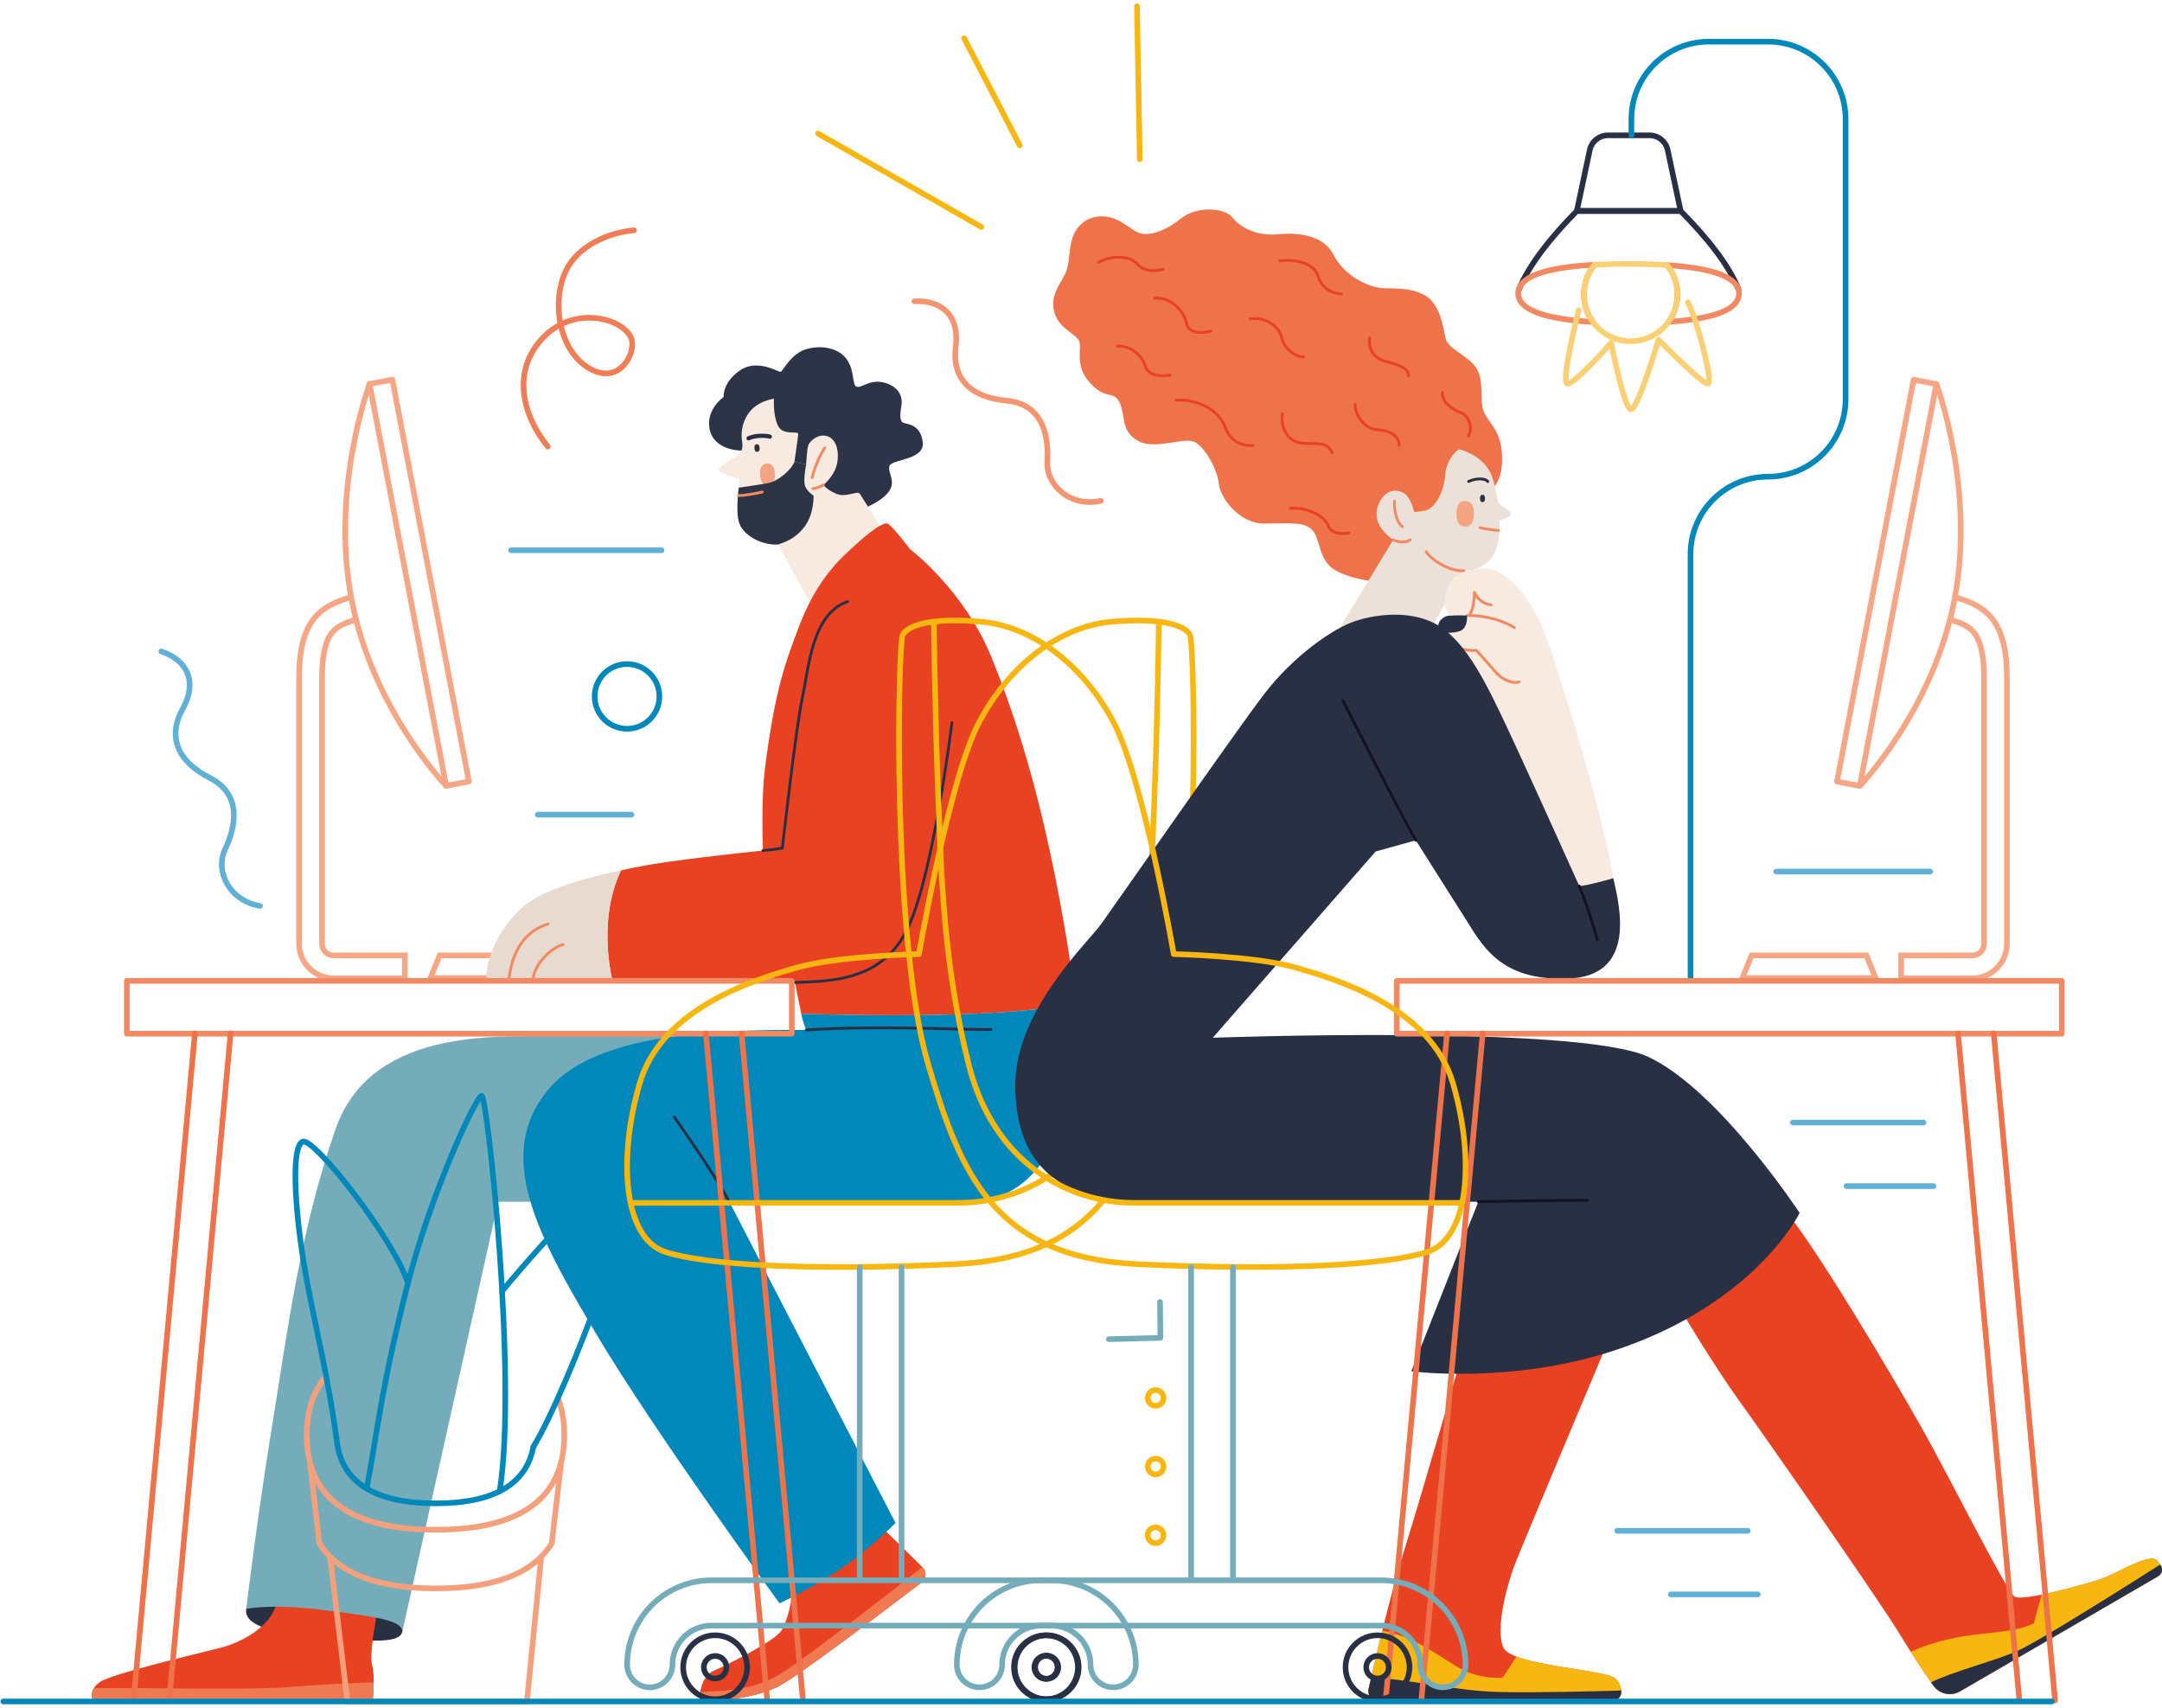<svg width="343" height="271" viewBox="0 0 343 271" fill="none" xmlns="http://www.w3.org/2000/svg">
<path d="M70.781 124.668L74.396 123.979L62.245 60.233L58.63 60.921L70.781 124.668Z" stroke="#F5A684" stroke-width="0.891" stroke-linecap="round" stroke-linejoin="round"/>
<path d="M58.639 60.916C58.639 60.916 52.417 77.485 55.761 95.035C59.104 112.585 70.785 124.663 70.785 124.663" stroke="#F5A684" stroke-width="0.891" stroke-linecap="round" stroke-linejoin="round"/>
<path d="M55.707 94.721C53.654 95.36 51.57 96.082 50.008 97.9C48.264 99.927 47.453 103.014 47.453 107.618V149.722C47.453 152.747 49.914 155.207 52.94 155.207H64.239V151.578H52.94C51.916 151.578 51.084 150.745 51.084 149.722V107.618C51.084 103.984 51.632 101.579 52.76 100.266C53.614 99.272 54.875 98.79 56.455 98.29" stroke="#F5A684" stroke-width="0.891" stroke-miterlimit="10"/>
<path d="M68.292 155.158H89.42L87.968 151.576H69.744L68.292 155.158Z" stroke="#F5A684" stroke-width="0.891" stroke-miterlimit="10"/>
<path d="M39.062 255.245C38.712 257.616 42.249 259.05 50.834 259.759C59.418 260.467 63.49 260.732 63.843 258.785C64.197 256.838 57.56 254.095 51.187 253.741C44.815 253.388 39.416 252.856 39.062 255.245Z" fill="#293044"/>
<path d="M60.037 254.537C59.241 259.138 58.62 262.766 59.063 264.27C59.505 265.774 59.152 269.669 59.152 269.669H14.725C14.725 269.669 13.929 268.165 15.876 266.837C17.822 265.51 31.098 262.413 34.904 261.439C38.71 260.465 43.135 257.811 43.842 254.36C44.55 250.91 44.638 249.847 44.638 249.847L60.037 254.537Z" fill="#E84222"/>
<path d="M114.467 164.638C114.467 164.638 98.713 164.107 88.094 164.285C81.368 164.816 59.174 162.049 53.224 179.151C47.561 195.431 45.612 211.182 43.135 226.401C40.783 240.853 39.064 255.247 39.064 255.247C39.064 255.247 42.957 254.362 51.278 255.423C59.596 256.485 63.668 257.016 63.845 258.786L79.04 190.654H105.972L114.469 164.64L114.467 164.638Z" fill="#75ACBA"/>
<path opacity="0.98" d="M117.879 71.472C116.641 71.551 113.065 71.07 112.554 67.956C112.044 64.841 114.806 62.979 114.806 62.979C114.806 62.979 114.573 60.733 117.375 58.78C120.176 56.826 123.515 59.096 123.862 58.985C124.21 58.874 125.533 55.997 128.062 55.346C130.593 54.696 133.158 55.286 134.38 57.069C135.603 58.853 135.159 60.921 135.851 61.32C136.542 61.718 137.861 60.171 140.065 60.651C142.27 61.13 143.296 62.616 143.008 64.365C142.721 66.112 142.769 66.862 143.36 67.091C143.951 67.319 146.032 67.275 146.392 70.133C146.753 72.991 141.554 72.837 141.134 73.883C140.713 74.929 142.315 76.379 140.918 78.108C139.521 79.838 136.784 80.723 136.784 80.723L117.877 71.472H117.879Z" fill="#293044"/>
<path d="M119.769 64.509C118.137 65.795 117.419 67.969 117.726 69.989C118.016 71.893 117.166 72.26 115.662 73.101C114.231 73.901 113.591 74.638 114.378 74.96C115.38 75.369 117.343 76.066 117.343 76.066C117.343 76.066 116.615 81.261 117.324 83.108C118.034 84.954 120.856 86.547 123.446 86.38L129.072 96.659L141.288 86.182C141.288 86.182 136.801 78.904 136.411 78.337C136.019 77.772 134.266 79.007 132.687 78.34C131.106 77.673 130.645 76.933 130.645 76.933C130.645 76.933 132.616 75.388 132.881 73.066C133.145 70.744 132.223 69.266 130.853 69.117C129.483 68.968 128.433 70.099 128.232 70.645C128.03 71.189 127.894 73.681 127.894 73.681L126.035 73.268C126.035 73.268 126.571 69.628 126.643 68.915C126.715 68.201 124.239 69.245 123.421 67.525C122.601 65.805 122.792 63.251 122.792 63.251C122.792 63.251 121.057 63.492 119.769 64.509Z" fill="#F7EAE1"/>
<path d="M120.139 71.682C119.867 71.699 119.714 71.506 119.688 71.106C119.663 70.706 119.789 70.493 120.062 70.475C120.334 70.458 120.487 70.652 120.513 71.052C120.538 71.452 120.412 71.664 120.139 71.682Z" fill="#313437"/>
<path d="M118.755 69.535C120.049 68.94 121.78 69.158 122.133 69.267" stroke="#293044" stroke-width="0.668" stroke-linecap="round" stroke-linejoin="round"/>
<path d="M121.853 76.983C121.073 77.025 120.643 76.466 120.581 75.322C120.518 74.178 120.883 73.575 121.664 73.533C122.444 73.49 122.874 74.05 122.936 75.193C122.998 76.337 122.633 76.941 121.853 76.983Z" fill="#F5A482"/>
<path opacity="0.98" d="M127.695 83.478C129.189 81.431 129.069 78.631 129.069 78.631C129.069 78.631 127.961 77.934 127.694 77.005C127.426 76.077 127.894 73.682 127.894 73.682L126.035 73.269C125.581 74.481 123.511 76.327 121.876 76.639C120.415 76.918 118.297 77.191 117.195 77.373C117.07 78.348 116.727 81.554 117.323 83.108C118.033 84.954 120.855 86.547 123.445 86.38C124.399 86.053 126.199 85.523 127.694 83.478H127.695Z" fill="#293044"/>
<path d="M130.843 71.04C129.431 73.215 128.841 75.78 128.841 75.78" stroke="#F18962" stroke-width="0.445" stroke-linecap="round" stroke-linejoin="round"/>
<path d="M130.646 76.935C129.963 77.348 128.956 77.545 128.956 77.545" stroke="#F18962" stroke-width="0.445" stroke-linecap="round" stroke-linejoin="round"/>
<path d="M117.185 78.61C118.029 78.644 119.87 78.305 120.919 78.06" stroke="#F18962" stroke-width="0.445" stroke-linecap="round" stroke-linejoin="round"/>
<path d="M170.434 159.143C160.159 161.555 137.045 161.126 127.122 160.833C126.875 159.463 126.503 158.09 126.148 155.877H97.229C96.222 151.657 95.534 144.314 98.525 138.076C99.774 137.804 100.926 137.573 101.9 137.385C106.201 136.552 116.7 135.394 121.039 134.931C120.885 129.902 120.936 125.206 121.371 121.811C122.963 109.424 124.556 105.178 126.857 99.159C129.158 93.143 132.168 89.779 134.026 88.011C138.662 83.597 140.131 82.969 140.752 83.057C141.372 83.144 144.381 87.127 144.381 87.127C144.381 87.127 152.936 93.556 157.303 104.293C161.667 115.03 165.977 128.892 169.517 150.837C169.969 153.638 170.277 156.424 170.434 159.144V159.143Z" fill="#E84222"/>
<path d="M97.23 155.877H78.494C77.706 155.877 77.092 155.192 77.175 154.407C77.667 149.801 80.902 145.471 83.314 143.579C86.587 141.012 92.737 139.327 98.525 138.076C95.534 144.312 96.224 151.657 97.229 155.877H97.23Z" fill="#E8DACF"/>
<path d="M139.071 241.53C141.18 243.515 144.549 246.846 146.376 248.661C147.054 249.335 146.982 250.452 146.223 251.033C141.475 254.663 126.394 266.131 123.495 267.544C120.044 269.225 115.795 269.845 111.016 269.756C111.016 269.756 110.84 266.128 113.229 265.066C115.618 264.005 122.256 260.642 123.76 258.961C125.265 257.281 126.062 250.821 126.062 250.821L139.072 241.53H139.071Z" fill="#E84222"/>
<path d="M154.646 190.652C146.699 191.346 115.704 190.652 115.704 190.652L142.079 241.618C142.079 241.618 137.477 246.221 132.875 249.228C128.27 252.237 123.67 254.36 123.67 254.36C123.67 254.36 104.022 227.46 94.641 211.711C85.259 195.959 78.18 183.042 87.208 172.601C95.235 163.315 116.413 163.399 127.918 163.399C127.918 163.399 127.386 162.285 127.122 160.832C137.044 161.124 160.158 161.554 170.434 159.141C171.378 175.539 166.793 189.587 154.646 190.651V190.652Z" fill="#0088BA"/>
<path d="M86.942 146.587C81.632 148.267 81.013 153.489 80.658 155.701" stroke="#F18962" stroke-width="0.445" stroke-linecap="round" stroke-linejoin="round"/>
<path d="M89.332 149.862C88.023 150.079 84.818 152.516 84.554 155.436" stroke="#F18962" stroke-width="0.445" stroke-linecap="round" stroke-linejoin="round"/>
<path d="M121.039 134.931C121.901 134.907 124.114 134.553 124.114 134.553C124.114 134.553 126.326 114.999 127.3 110.662C128.275 106.327 128.717 97.389 134.47 95.443" stroke="#293044" stroke-width="0.445" stroke-linecap="round" stroke-linejoin="round"/>
<path d="M126.148 155.877C131.99 155.613 140.221 155.701 144.204 146.852C148.186 138.004 151.018 114.644 151.018 114.644" stroke="#293044" stroke-width="0.445" stroke-linecap="round" stroke-linejoin="round"/>
<path d="M127.918 163.4C139.689 162.603 154.735 163.488 157.213 163.311" stroke="#293044" stroke-width="0.445" stroke-linecap="round" stroke-linejoin="round"/>
<path d="M115.704 190.652C113.227 186.051 106.973 177.203 106.973 177.203" stroke="#293044" stroke-width="0.445" stroke-linecap="round" stroke-linejoin="round"/>
<path d="M111.098 268.466C110.989 269.202 111.015 269.756 111.015 269.756C115.793 269.845 120.042 269.225 123.493 267.544C126.393 266.132 141.475 254.663 146.221 251.033C146.981 250.452 147.053 249.335 146.374 248.661C146.356 248.643 146.334 248.622 146.315 248.602C142.779 251.391 128.171 262.871 123.903 265.509C119.297 268.355 114.453 268.191 111.095 268.466H111.098Z" fill="#EF7951"/>
<path d="M45.934 267.633C39.668 268.148 24.829 267.748 14.897 267.804C14.267 268.802 14.725 269.669 14.725 269.669H59.153C59.153 269.669 59.276 268.316 59.286 266.897C56.463 267.001 50.638 267.247 45.934 267.635V267.633Z" fill="#EF7951"/>
<path d="M125.618 155.612H20.123V163.991H125.618V155.612Z" stroke="#F18962" stroke-width="0.891" stroke-linecap="round" stroke-linejoin="round"/>
<path d="M30.92 163.93L21.185 269.756" stroke="#EE734B" stroke-width="0.891" stroke-linecap="round" stroke-linejoin="round"/>
<path d="M36.585 163.93L26.85 269.756" stroke="#EE734B" stroke-width="0.891" stroke-linecap="round" stroke-linejoin="round"/>
<path d="M117.652 163.93L127.388 269.756" stroke="#EE734B" stroke-width="0.891" stroke-linecap="round" stroke-linejoin="round"/>
<path d="M111.989 163.93L121.724 269.756" stroke="#EE734B" stroke-width="0.891" stroke-linecap="round" stroke-linejoin="round"/>
<path d="M126.497 153.489C132.94 151.648 145.791 151.366 145.791 151.366C145.791 151.366 150.57 123.582 155.35 114.557C160.129 105.531 168.094 99.337 176.414 98.629C184.733 97.921 188.096 99.337 188.805 100.752C189.513 102.169 190.575 149.064 184.733 168.884C179.655 186.116 174.289 199.499 151.456 200.561C128.622 201.623 112.102 200.738 105.553 198.615C99.004 196.492 97.941 184.104 101.481 171.892C105.021 159.681 120.303 155.257 126.498 153.487L126.497 153.489Z" stroke="#F7B710" stroke-width="0.891" stroke-linecap="round" stroke-linejoin="round"/>
<path d="M183.847 98.806C183.847 98.806 183.67 113.494 183.138 126.766C182.607 140.039 182.253 152.957 178.36 168.708C174.466 184.458 162.606 190.829 152.074 190.829H100.301" stroke="#F7B710" stroke-width="0.891" stroke-linecap="round" stroke-linejoin="round"/>
<path d="M143.033 201.035V250.644" stroke="#75ACBA" stroke-width="0.891" stroke-linecap="round" stroke-linejoin="round"/>
<path d="M136.392 250.644V201.035" stroke="#75ACBA" stroke-width="0.891" stroke-linecap="round" stroke-linejoin="round"/>
<path d="M176.604 267.685C174.619 267.685 173.011 266.077 173.011 264.094C173.011 260.674 170.229 257.894 166.81 257.894H112.882C109.464 257.894 106.681 260.676 106.681 264.094C106.681 266.078 105.072 267.685 103.089 267.685C101.105 267.685 99.496 266.077 99.496 264.094C99.496 256.714 105.502 250.709 112.884 250.709H166.812C174.193 250.709 180.199 256.714 180.199 264.094C180.199 266.078 178.59 267.685 176.607 267.685H176.604Z" stroke="#75ACBA" stroke-width="0.891" stroke-linecap="round" stroke-linejoin="round"/>
<path d="M165.939 269.579C168.741 269.579 171.013 267.308 171.013 264.506C171.013 261.705 168.741 259.433 165.939 259.433C163.137 259.433 160.865 261.705 160.865 264.506C160.865 267.308 163.137 269.579 165.939 269.579Z" stroke="#293044" stroke-width="0.891" stroke-linecap="round" stroke-linejoin="round"/>
<path d="M167.239 265.805C167.957 265.088 167.957 263.924 167.239 263.206C166.522 262.489 165.358 262.489 164.64 263.206C163.922 263.924 163.922 265.088 164.64 265.805C165.358 266.523 166.522 266.523 167.239 265.805Z" stroke="#293044" stroke-width="0.891" stroke-linecap="round" stroke-linejoin="round"/>
<path d="M113.457 269.579C116.26 269.579 118.531 267.308 118.531 264.506C118.531 261.705 116.26 259.433 113.457 259.433C110.655 259.433 108.383 261.705 108.383 264.506C108.383 267.308 110.655 269.579 113.457 269.579Z" stroke="#293044" stroke-width="0.891" stroke-linecap="round" stroke-linejoin="round"/>
<path d="M115.249 264.506C115.249 265.496 114.447 266.297 113.458 266.297C112.468 266.297 111.666 265.496 111.666 264.506C111.666 263.517 112.468 262.716 113.458 262.716C114.447 262.716 115.249 263.517 115.249 264.506Z" stroke="#293044" stroke-width="0.891" stroke-linecap="round" stroke-linejoin="round"/>
<path d="M250.165 33.467H266.63L264.578 23.803C264.29 22.443 263.09 21.472 261.7 21.472H255.095C253.705 21.472 252.505 22.444 252.216 23.803L250.165 33.467Z" stroke="#293044" stroke-width="0.891" stroke-linecap="round" stroke-linejoin="round"/>
<path d="M240.984 45.9C242.671 41.864 246.014 37.697 250.165 33.467H266.63C270.834 37.744 274.214 41.925 275.812 45.9" stroke="#293044" stroke-width="0.891" stroke-linecap="round" stroke-linejoin="round"/>
<path d="M264.485 42.057C265.513 43.329 266.127 44.947 266.127 46.71C266.127 48.331 265.605 49.834 264.72 51.055C272.13 50.556 275.886 49.052 275.891 46.576C275.892 44.074 272.055 42.557 264.485 42.057Z" stroke="#F18962" stroke-width="0.891" stroke-linecap="round" stroke-linejoin="round"/>
<path d="M240.862 46.537C240.861 49.089 244.846 50.614 252.71 51.083C251.814 49.856 251.283 48.344 251.283 46.709C251.283 44.923 251.914 43.282 252.969 42.003C244.94 42.437 240.867 43.961 240.862 46.537Z" stroke="#F18962" stroke-width="0.891" stroke-linecap="round" stroke-linejoin="round"/>
<path d="M251.283 46.71C251.283 48.345 251.812 49.858 252.71 51.085C254.058 52.931 256.241 54.132 258.704 54.132C261.167 54.132 263.374 52.919 264.721 51.055C265.606 49.835 266.128 48.331 266.128 46.71C266.128 44.949 265.514 43.329 264.487 42.057C262.667 41.937 260.633 41.874 258.383 41.873C256.414 41.871 254.608 41.914 252.97 42.003C251.915 43.282 251.285 44.923 251.285 46.709L251.283 46.71Z" stroke="#FBD075" stroke-width="0.891" stroke-linecap="round" stroke-linejoin="round"/>
<path d="M267.796 47.976C269.485 51.434 271.717 60.489 271.009 60.858C270.3 61.225 263.135 53.896 263.135 53.896C263.135 53.896 259.801 65.124 258.721 64.939C257.641 64.753 255.6 54.385 255.6 54.385C255.6 54.385 249.834 60.972 248.675 60.862C247.514 60.753 250.469 49.205 250.469 49.205" stroke="#FBD075" stroke-width="0.891" stroke-linecap="round" stroke-linejoin="round"/>
<path d="M258.819 21.47V18.905C258.819 12.112 264.327 6.606 271.12 6.606H280.502C287.297 6.606 292.804 12.113 292.804 18.905V63.324C292.804 70.118 287.296 75.623 280.502 75.623C273.708 75.623 268.201 81.13 268.201 87.922V155.082" stroke="#0088BA" stroke-width="0.891" stroke-linecap="round" stroke-linejoin="round"/>
<path d="M307.204 60.937L303.589 60.248L291.438 123.995L295.053 124.684L307.204 60.937Z" stroke="#F5A684" stroke-width="0.891" stroke-linecap="round" stroke-linejoin="round"/>
<path d="M307.214 60.916C307.214 60.916 313.436 77.485 310.092 95.035C306.749 112.585 295.068 124.663 295.068 124.663" stroke="#F5A684" stroke-width="0.891" stroke-linecap="round" stroke-linejoin="round"/>
<path d="M310.146 94.721C312.199 95.36 314.283 96.082 315.845 97.9C317.588 99.927 318.4 103.014 318.4 107.618V149.722C318.4 152.747 315.938 155.208 312.913 155.208H301.614V151.578H312.913C313.937 151.578 314.769 150.745 314.769 149.722V107.618C314.769 103.984 314.221 101.579 313.092 100.266C312.239 99.272 310.977 98.79 309.398 98.29" stroke="#F5A684" stroke-width="0.891" stroke-miterlimit="10"/>
<path d="M297.559 155.158H276.431L277.884 151.576H296.107L297.559 155.158Z" stroke="#F5A684" stroke-width="0.891" stroke-miterlimit="10"/>
<path d="M283.151 191.95C288.108 197.849 300.144 218.141 304.745 226.281C309.347 234.421 318.315 252.472 319.614 253.299C320.912 254.124 331.061 251.293 333.42 250.468C335.78 249.642 341.09 246.339 342.152 247.518C342.428 247.823 342.638 248.106 342.801 248.354C343.18 248.937 342.999 249.716 342.396 250.066L310.955 268.331C309.504 269.174 307.649 268.76 306.697 267.377C305.213 265.224 303.021 261.968 301.202 258.961C298.135 253.888 279.961 227.815 275.949 222.27C271.937 216.724 266.39 207.404 266.39 207.404L283.147 191.949L283.151 191.95Z" fill="#E84222"/>
<path d="M232.173 214.129C232.173 214.129 225.683 236.663 222.733 246.101C220.427 253.478 218.049 263.81 217.121 267.971C216.91 268.917 217.63 269.814 218.599 269.814H255.835C256.652 269.814 257.294 269.113 257.219 268.299C257.158 267.646 256.916 266.892 256.246 266.275C254.712 264.858 239.962 264.269 238.545 261.438C237.129 258.606 239.135 251.292 240.315 248.224C241.496 245.157 255.302 212.359 255.302 212.359L232.173 214.129Z" fill="#E84222"/>
<path d="M170.221 37.517C169.507 39.478 169.748 41.528 169.159 43.062C168.569 44.595 166.444 46.837 167.271 49.551C168.097 52.265 170.575 52.854 171.165 54.035C171.755 55.215 170.339 57.927 172.935 60.76C175.531 63.591 176.711 61.822 177.656 63.946C178.6 66.069 177.773 68.43 180.606 69.963C183.438 71.497 188.04 69.138 189.693 70.199C191.346 71.261 193.114 74.447 193.35 76.689C193.586 78.931 196.537 83.059 200.548 83.059C204.559 83.059 206.92 82.706 208.218 84.121C209.516 85.537 209.162 88.958 211.875 90.492C214.59 92.025 218.956 92.379 218.956 92.379L236.302 77.749C236.302 77.749 238.425 77.041 238.308 72.44C238.191 67.839 235.712 66.895 235.24 64.772C234.768 62.648 235.476 60.052 234.059 58.165C232.643 56.278 229.694 55.334 229.339 53.681C228.985 52.029 228.513 48.255 226.035 46.839C223.556 45.422 220.488 45.894 218.837 45.658C217.184 45.422 213.409 44.006 211.521 40.349C210.063 37.526 206.446 36.81 202.789 37.163C199.131 37.517 196.534 35.865 195.472 34.449C194.411 33.033 189.926 32.562 187.33 34.685C184.735 36.808 181.903 37.635 180.369 36.808C178.835 35.983 177.182 34.213 174.586 34.33C171.991 34.448 170.693 36.218 170.221 37.517Z" fill="#EE734B"/>
<path d="M239.503 81.158L237.652 79.825C237.362 77.692 236.87 75.828 236.48 75.048C234.976 72.04 231.465 71.258 231.465 71.258C231.465 71.258 229.483 72.549 229.267 75.403C229.045 78.323 227.54 80.668 226.169 80.977C225.421 81.146 224.355 81.243 224.355 81.243C224.355 81.243 224.045 79.606 223.16 78.588C222.692 78.051 220.904 77.158 219.487 78.751C218.071 80.344 218.19 82.29 218.956 83.529C219.722 84.767 221.021 85.652 221.021 85.652L212.054 100.458L226.627 100.399L232.233 90.548C232.233 90.548 235.773 90.844 237.248 87.362C237.775 86.118 237.938 84.411 237.889 82.652L239.435 81.917C239.739 81.773 239.777 81.355 239.503 81.158Z" fill="#ECE1D8"/>
<path d="M235.198 79.657C234.933 79.657 234.799 79.461 234.799 79.073C234.799 78.686 234.933 78.49 235.198 78.49C235.462 78.49 235.596 78.686 235.596 79.073C235.596 79.461 235.462 79.657 235.198 79.657Z" fill="#313437"/>
<path d="M232.999 76.391C233.854 75.948 235.507 75.742 236.037 76.391" stroke="#293044" stroke-width="0.445" stroke-linecap="round" stroke-linejoin="round"/>
<path d="M237.72 84.147C236.982 84.147 235.124 83.821 234.799 83.704" stroke="#F18962" stroke-width="0.445" stroke-linecap="round" stroke-linejoin="round"/>
<path d="M232.435 83.536C231.516 83.527 231.055 82.839 231.068 81.495C231.08 80.15 231.554 79.471 232.472 79.479C233.391 79.487 233.851 80.176 233.839 81.52C233.826 82.864 233.352 83.544 232.435 83.536Z" fill="#F5A482"/>
<path d="M221.257 79.516C221.124 80.357 221.39 82.79 222.496 83.541" stroke="#F18962" stroke-width="0.445" stroke-linecap="round" stroke-linejoin="round"/>
<path d="M221.022 85.652C222.054 86.108 223.117 86.108 223.736 85.622" stroke="#F18962" stroke-width="0.445" stroke-linecap="round" stroke-linejoin="round"/>
<path d="M232.233 90.547C229.798 90.664 226.923 88.674 226.259 87.523" stroke="#F18962" stroke-width="0.445" stroke-linecap="round" stroke-linejoin="round"/>
<path d="M203.469 65.624C203.115 67.57 204.088 70.137 206.656 70.314C209.222 70.491 210.549 70.048 211.347 71.818" stroke="#E84222" stroke-width="0.445" stroke-linecap="round" stroke-linejoin="round"/>
<path d="M214.974 64.12C214.974 65.801 216.391 68.102 218.604 68.191C220.816 68.28 222.055 69.429 221.967 70.669" stroke="#E84222" stroke-width="0.445" stroke-linecap="round" stroke-linejoin="round"/>
<path d="M228.87 62.263C228.604 63.679 230.551 65.094 231.701 65.449C232.852 65.802 233.825 67.75 232.94 69.165" stroke="#E84222" stroke-width="0.445" stroke-linecap="round" stroke-linejoin="round"/>
<path d="M217.275 53.591C217.098 55.095 217.717 56.777 219.753 57.307C221.789 57.838 223.47 58.368 223.47 59.608" stroke="#E84222" stroke-width="0.445" stroke-linecap="round" stroke-linejoin="round"/>
<path d="M203.026 41.38C204.973 41.114 208.425 41.469 209.132 43.857C209.841 46.246 212.141 46.689 212.849 46.601" stroke="#E84222" stroke-width="0.445" stroke-linecap="round" stroke-linejoin="round"/>
<path d="M198.336 50.583C201.08 50.229 203.027 51.999 203.38 53.68C203.734 55.36 205.769 56.777 206.831 56.6" stroke="#E84222" stroke-width="0.445" stroke-linecap="round" stroke-linejoin="round"/>
<path d="M186.564 63.501C188.866 63.235 193.113 64.386 194.353 67.748C195.591 71.111 198.778 70.669 198.778 70.669" stroke="#E84222" stroke-width="0.445" stroke-linecap="round" stroke-linejoin="round"/>
<path d="M204.707 80.666C207.097 80.401 210.107 81.728 210.726 83.41C211.345 85.091 214 84.561 214 84.561" stroke="#E84222" stroke-width="0.445" stroke-linecap="round" stroke-linejoin="round"/>
<path d="M177.273 54.918C179.132 54.829 181.079 56.069 181.698 58.104C182.317 60.139 185.592 59.52 185.592 59.52" stroke="#E84222" stroke-width="0.445" stroke-linecap="round" stroke-linejoin="round"/>
<path d="M183.202 47.308C185.415 47.042 187.804 49.078 188.246 51.29C188.689 53.502 192.14 52.528 192.14 52.528" stroke="#E84222" stroke-width="0.445" stroke-linecap="round" stroke-linejoin="round"/>
<path d="M174.263 41.645C175.501 40.76 179.041 40.229 180.458 41.911C181.875 43.592 184.53 42.707 184.53 42.707" stroke="#E84222" stroke-width="0.445" stroke-linecap="round" stroke-linejoin="round"/>
<path d="M229.931 97.685C228.751 95.975 229.223 93.969 229.931 92.671C230.639 91.374 231.878 90.548 235.065 90.193C238.251 89.84 242.558 93.909 245.095 100.516C247.633 107.123 254.654 130.659 255.952 139.331L249.108 142.281C249.108 142.281 228.222 101.224 228.162 100.103C228.103 98.983 228.28 98.57 228.871 98.098C229.46 97.626 229.932 97.685 229.932 97.685H229.931Z" fill="#F7EAE1"/>
<path d="M232.719 97.655C235.861 97.566 238.782 98.629 240.242 99.558" stroke="#F18962" stroke-width="0.445" stroke-linecap="round" stroke-linejoin="round"/>
<path d="M231.346 102.655C232.275 103.319 234.222 103.186 234.222 103.186C234.222 103.186 236.478 105.664 237.363 106.726C238.248 107.787 240.062 108.539 240.993 108.186" stroke="#F18962" stroke-width="0.445" stroke-linecap="round" stroke-linejoin="round"/>
<path d="M233.162 97.522C233.914 96.417 233.914 93.983 233.914 93.983C233.914 93.983 234.533 95.664 236.569 95.973" stroke="#F18962" stroke-width="0.445" stroke-linecap="round" stroke-linejoin="round"/>
<path d="M231.922 99.957C232.94 99.248 232.718 97.655 232.718 97.655C232.275 97.655 231.612 97.566 229.93 97.685C229.93 97.685 229.458 97.626 228.868 98.098C228.279 98.57 228.102 98.983 228.16 100.103C228.161 100.142 228.191 100.232 228.24 100.362C229.261 100.424 231.188 100.467 231.921 99.957H231.922Z" fill="#293044"/>
<path d="M214.975 98.54C211.432 99.72 205.152 104.115 200.548 110.131C195.946 116.148 177.007 143.4 174.705 146.586C172.404 149.773 160.638 160.706 161.076 172.954C161.43 182.864 165.855 190.651 181.786 190.651H234.533L223.913 217.55C223.913 217.55 239.843 219.673 256.304 214.187C278.613 206.752 285.511 192.421 285.511 192.421C285.511 192.421 272.59 172.777 261.438 167.645C250.287 162.512 192.406 164.637 192.406 164.637L218.249 135.083L224.621 133.314C224.621 133.314 229.4 140.924 232.233 145.347C235.065 149.771 237.72 155.61 248.694 155.257C259.668 154.904 257.013 143.931 255.951 139.33C255.951 139.33 251.615 140.568 250.552 140.568C250.552 140.568 241.259 119.863 237.984 113.05C234.71 106.237 231.491 100.478 226.834 98.539C222.585 96.769 217.63 97.654 214.975 98.539V98.54Z" fill="#293044"/>
<path d="M250.552 140.571C252.233 144.642 253.413 149.124 253.413 149.124" stroke="#141125" stroke-width="0.445" stroke-linecap="round" stroke-linejoin="round"/>
<path d="M224.621 133.315C221.789 128.359 214.356 113.731 213.056 111.136" stroke="#141125" stroke-width="0.445" stroke-linecap="round" stroke-linejoin="round"/>
<path d="M234.533 190.652C244.918 190.416 251.879 190.416 251.879 190.416" stroke="#141125" stroke-width="0.445" stroke-linecap="round" stroke-linejoin="round"/>
<path d="M310.958 268.331L342.399 250.066C343 249.717 343.183 248.938 342.804 248.354C342.641 248.104 342.429 247.823 342.155 247.518C341.093 246.337 335.783 249.641 333.423 250.468C331.947 250.983 327.424 252.285 323.925 252.985C323.481 254.537 322.951 256.396 322.685 257.546C318.045 259.782 311.535 258.255 303.127 262.06C303.814 263.087 306.155 266.584 306.704 267.379C307.655 268.761 309.51 269.177 310.962 268.333L310.958 268.331Z" fill="#F7B710"/>
<path d="M310.958 268.331L342.399 250.066C343 249.717 343.182 248.938 342.804 248.354C342.774 248.309 342.741 248.262 342.709 248.216C339.041 250.551 323.372 260.488 319.94 261.969C316.2 263.583 309.771 265.198 306.366 266.89C306.48 267.056 306.593 267.222 306.699 267.376C307.651 268.758 309.506 269.174 310.958 268.33V268.331Z" fill="#293044"/>
<path d="M257.219 268.3C257.158 267.647 256.916 266.894 256.246 266.276C254.999 265.126 245.026 264.521 240.573 262.814L238.428 266.128C238.428 266.128 234.977 266.57 231.524 264.624C228.216 262.758 224.577 259.678 219.291 258.724C218.346 262.554 217.566 265.974 217.121 267.971C216.91 268.917 217.63 269.814 218.599 269.814H255.835C256.652 269.814 257.295 269.113 257.219 268.299V268.3Z" fill="#F7B710"/>
<path d="M237.807 268.429C230.742 268.256 223.929 266.412 217.53 266.15C217.374 266.84 217.235 267.454 217.119 267.971C216.908 268.917 217.628 269.814 218.598 269.814H255.833C256.65 269.814 257.294 269.113 257.217 268.299C257.214 268.266 257.209 268.231 257.205 268.198C253.841 268.3 243.783 268.574 237.807 268.429Z" fill="#293044"/>
<path d="M221.604 163.992H327.099V155.613H221.604V163.992Z" stroke="#F18962" stroke-width="0.891" stroke-linecap="round" stroke-linejoin="round"/>
<path d="M316.302 163.93L326.037 269.756" stroke="#EE734B" stroke-width="0.891" stroke-linecap="round" stroke-linejoin="round"/>
<path d="M310.638 163.93L320.374 269.756" stroke="#EE734B" stroke-width="0.891" stroke-linecap="round" stroke-linejoin="round"/>
<path d="M229.569 163.93L219.834 269.756" stroke="#EE734B" stroke-width="0.891" stroke-linecap="round" stroke-linejoin="round"/>
<path d="M235.233 163.93L225.499 269.756" stroke="#EE734B" stroke-width="0.891" stroke-linecap="round" stroke-linejoin="round"/>
<path d="M174.643 79.458C169.86 80.501 165.925 77.056 166.163 73.144C166.4 69.231 165.487 64.097 159.682 63.565C153.877 63.032 151 59.976 151.626 55.007C152.252 50.037 149.357 47.575 145.073 47.801" stroke="#F39570" stroke-width="0.891" stroke-linecap="round" stroke-linejoin="round"/>
<path d="M41.246 143.724C36.418 142.911 34.05 138.25 35.727 134.707C37.404 131.165 38.468 126.06 33.278 123.405C28.09 120.751 26.557 116.844 28.987 112.465C31.419 108.086 29.649 104.721 25.589 103.338" stroke="#60B1D5" stroke-width="0.891" stroke-linecap="round" stroke-linejoin="round"/>
<path d="M155.678 36.005L129.775 21.182" stroke="#F7B710" stroke-width="0.891" stroke-linecap="round" stroke-linejoin="round"/>
<path d="M161.784 23.063L152.961 6.076" stroke="#F7B710" stroke-width="0.891" stroke-linecap="round" stroke-linejoin="round"/>
<path d="M180.829 25.256L180.379 1" stroke="#F7B710" stroke-width="0.891" stroke-linecap="round" stroke-linejoin="round"/>
<path d="M99.478 115.618C102.313 115.618 104.612 113.32 104.612 110.486C104.612 107.651 102.313 105.353 99.478 105.353C96.643 105.353 94.344 107.651 94.344 110.486C94.344 113.32 96.643 115.618 99.478 115.618Z" stroke="#0088BA" stroke-width="0.891" stroke-linecap="round" stroke-linejoin="round"/>
<path d="M86.911 70.845C82.937 65.975 81.143 59.05 85.964 53.772C91.37 47.853 100.035 50.874 100.295 54.323C100.489 56.894 97.809 61.041 93.389 58.381C88.969 55.721 87.564 48.819 89.429 43.78C91.294 38.741 97.137 36.803 100.588 36.543" stroke="#EF7D55" stroke-width="0.891" stroke-linecap="round" stroke-linejoin="round"/>
<path d="M88.634 222.127C89.229 223.778 89.526 225.644 89.522 227.721C89.502 237.668 82.604 242.717 69.067 242.69C55.531 242.664 48.652 237.588 48.673 227.641C48.68 223.93 49.644 220.903 51.553 218.563" stroke="#F4A07D" stroke-width="0.891" stroke-linecap="round" stroke-linejoin="round"/>
<path d="M52.381 247.058C52.643 249.32 55.12 269.936 55.12 269.936L83.598 269.933L85.852 247.092" stroke="#F4A07D" stroke-width="0.891" stroke-linecap="round" stroke-linejoin="round"/>
<path d="M49.173 231.966L50.659 244.812L50.798 245.045C53.781 249.643 59.897 251.98 69.068 251.998C78.398 252.017 84.573 249.625 87.518 244.88L87.538 244.869L89.037 231.92" stroke="#F4A07D" stroke-width="0.891" stroke-linecap="round" stroke-linejoin="round"/>
<path d="M84.619 229.535C83.496 235.501 78.272 238.522 69.074 238.504C59.78 238.485 54.554 235.38 53.532 229.285" stroke="#0088BA" stroke-width="0.891" stroke-linecap="round" stroke-linejoin="round"/>
<path d="M84.619 229.535C87.652 224.531 92.183 213.475 94.982 205.679C98.166 196.81 99.381 188.357 97.712 187.144C96.475 186.245 87.809 195.003 79.661 204.837" stroke="#0088BA" stroke-width="0.891" stroke-linecap="round" stroke-linejoin="round"/>
<path d="M58.17 236.153C59.989 226.602 60.361 220.654 64.728 203.556C68.367 189.304 75.496 173.991 76.405 173.84C77.315 173.689 82.145 218.853 79.263 236.593" stroke="#0088BA" stroke-width="0.891" stroke-linecap="round" stroke-linejoin="round"/>
<path d="M53.531 229.285C51.862 216.853 49.715 209.622 48.198 200.373C46.681 191.125 46.227 181.725 48.047 181.118C49.866 180.512 62.302 196.28 64.728 203.558" stroke="#0088BA" stroke-width="0.891" stroke-linecap="round" stroke-linejoin="round"/>
<path d="M205.503 153.489C199.061 151.648 186.209 151.366 186.209 151.366C186.209 151.366 181.43 123.582 176.65 114.557C171.872 105.531 163.906 99.337 155.586 98.629C147.267 97.921 143.904 99.337 143.196 100.752C142.487 102.169 141.425 149.064 147.267 168.884C152.346 186.116 157.711 199.499 180.544 200.561C203.378 201.623 219.899 200.738 226.447 198.615C232.996 196.492 234.058 184.104 230.519 171.892C226.979 159.681 211.697 155.257 205.502 153.487L205.503 153.489Z" stroke="#F7B710" stroke-width="0.891" stroke-linecap="round" stroke-linejoin="round"/>
<path d="M231.7 190.829H179.927C169.395 190.829 157.535 184.458 153.641 168.708C149.748 152.957 149.393 140.039 148.863 126.766C148.331 113.494 148.154 98.806 148.154 98.806" stroke="#F7B710" stroke-width="0.891" stroke-linecap="round" stroke-linejoin="round"/>
<path d="M188.967 201.035V250.644" stroke="#75ACBA" stroke-width="0.891" stroke-linecap="round" stroke-linejoin="round"/>
<path d="M195.607 250.644V201.035" stroke="#75ACBA" stroke-width="0.891" stroke-linecap="round" stroke-linejoin="round"/>
<path d="M155.396 267.685C157.381 267.685 158.988 266.077 158.988 264.094C158.988 260.674 161.771 257.894 165.189 257.894H219.117C222.536 257.894 225.318 260.676 225.318 264.094C225.318 266.078 226.927 267.685 228.911 267.685C230.894 267.685 232.503 266.077 232.503 264.094C232.503 256.714 226.497 250.709 219.116 250.709H165.188C157.806 250.709 151.8 256.714 151.8 264.094C151.8 266.078 153.409 267.685 155.393 267.685H155.396Z" stroke="#75ACBA" stroke-width="0.891" stroke-linecap="round" stroke-linejoin="round"/>
<path d="M166.06 269.579C168.862 269.579 171.134 267.308 171.134 264.506C171.134 261.705 168.862 259.433 166.06 259.433C163.258 259.433 160.986 261.705 160.986 264.506C160.986 267.308 163.258 269.579 166.06 269.579Z" stroke="#293044" stroke-width="0.891" stroke-linecap="round" stroke-linejoin="round"/>
<path d="M166.479 266.296C167.467 266.064 168.08 265.075 167.848 264.087C167.616 263.099 166.626 262.486 165.638 262.718C164.65 262.951 164.037 263.94 164.269 264.928C164.501 265.915 165.491 266.528 166.479 266.296Z" stroke="#293044" stroke-width="0.891" stroke-linecap="round" stroke-linejoin="round"/>
<path d="M218.543 269.579C221.345 269.579 223.617 267.308 223.617 264.506C223.617 261.705 221.345 259.433 218.543 259.433C215.741 259.433 213.469 261.705 213.469 264.506C213.469 267.308 215.741 269.579 218.543 269.579Z" stroke="#293044" stroke-width="0.891" stroke-linecap="round" stroke-linejoin="round"/>
<path d="M216.75 264.506C216.75 265.496 217.552 266.297 218.542 266.297C219.531 266.297 220.333 265.496 220.333 264.506C220.333 263.517 219.531 262.716 218.542 262.716C217.552 262.716 216.75 263.517 216.75 264.506Z" stroke="#293044" stroke-width="0.891" stroke-linecap="round" stroke-linejoin="round"/>
<path d="M175.934 212.457L184.091 212.245L184.039 206.561" stroke="#75ACBA" stroke-width="0.891" stroke-linecap="round" stroke-linejoin="round"/>
<path d="M184.582 221.978C184.693 221.296 184.23 220.653 183.548 220.542C182.866 220.431 182.223 220.894 182.112 221.576C182.001 222.258 182.464 222.9 183.146 223.011C183.828 223.122 184.471 222.659 184.582 221.978Z" stroke="#F7B710" stroke-width="0.891" stroke-linecap="round" stroke-linejoin="round"/>
<path d="M183.345 233.91C184.036 233.91 184.596 233.35 184.596 232.659C184.596 231.968 184.036 231.408 183.345 231.408C182.654 231.408 182.094 231.968 182.094 232.659C182.094 233.35 182.654 233.91 183.345 233.91Z" stroke="#F7B710" stroke-width="0.891" stroke-linecap="round" stroke-linejoin="round"/>
<path d="M183.81 244.723C184.449 244.46 184.754 243.729 184.491 243.09C184.227 242.451 183.496 242.147 182.857 242.41C182.218 242.673 181.914 243.404 182.177 244.043C182.44 244.682 183.171 244.986 183.81 244.723Z" stroke="#F7B710" stroke-width="0.891" stroke-linecap="round" stroke-linejoin="round"/>
<path d="M0.532 269.933H325.541" stroke="#0088BA" stroke-width="0.891" stroke-linecap="round" stroke-linejoin="round"/>
<path d="M281.794 138.269H306.22" stroke="#60B1D5" stroke-width="0.891" stroke-linecap="round" stroke-linejoin="round"/>
<path d="M284.449 178.088H305.158" stroke="#60B1D5" stroke-width="0.891" stroke-linecap="round" stroke-linejoin="round"/>
<path d="M81.069 87.303H104.965" stroke="#60B1D5" stroke-width="0.891" stroke-linecap="round" stroke-linejoin="round"/>
<path d="M85.318 129.244H100.187" stroke="#60B1D5" stroke-width="0.891" stroke-linecap="round" stroke-linejoin="round"/>
<path d="M292.944 188.175H306.751" stroke="#60B1D5" stroke-width="0.891" stroke-linecap="round" stroke-linejoin="round"/>
<path d="M256.57 242.857H277.279" stroke="#60B1D5" stroke-width="0.891" stroke-linecap="round" stroke-linejoin="round"/>
<path d="M265.067 252.944H278.873" stroke="#60B1D5" stroke-width="0.891" stroke-linecap="round" stroke-linejoin="round"/>
</svg>
